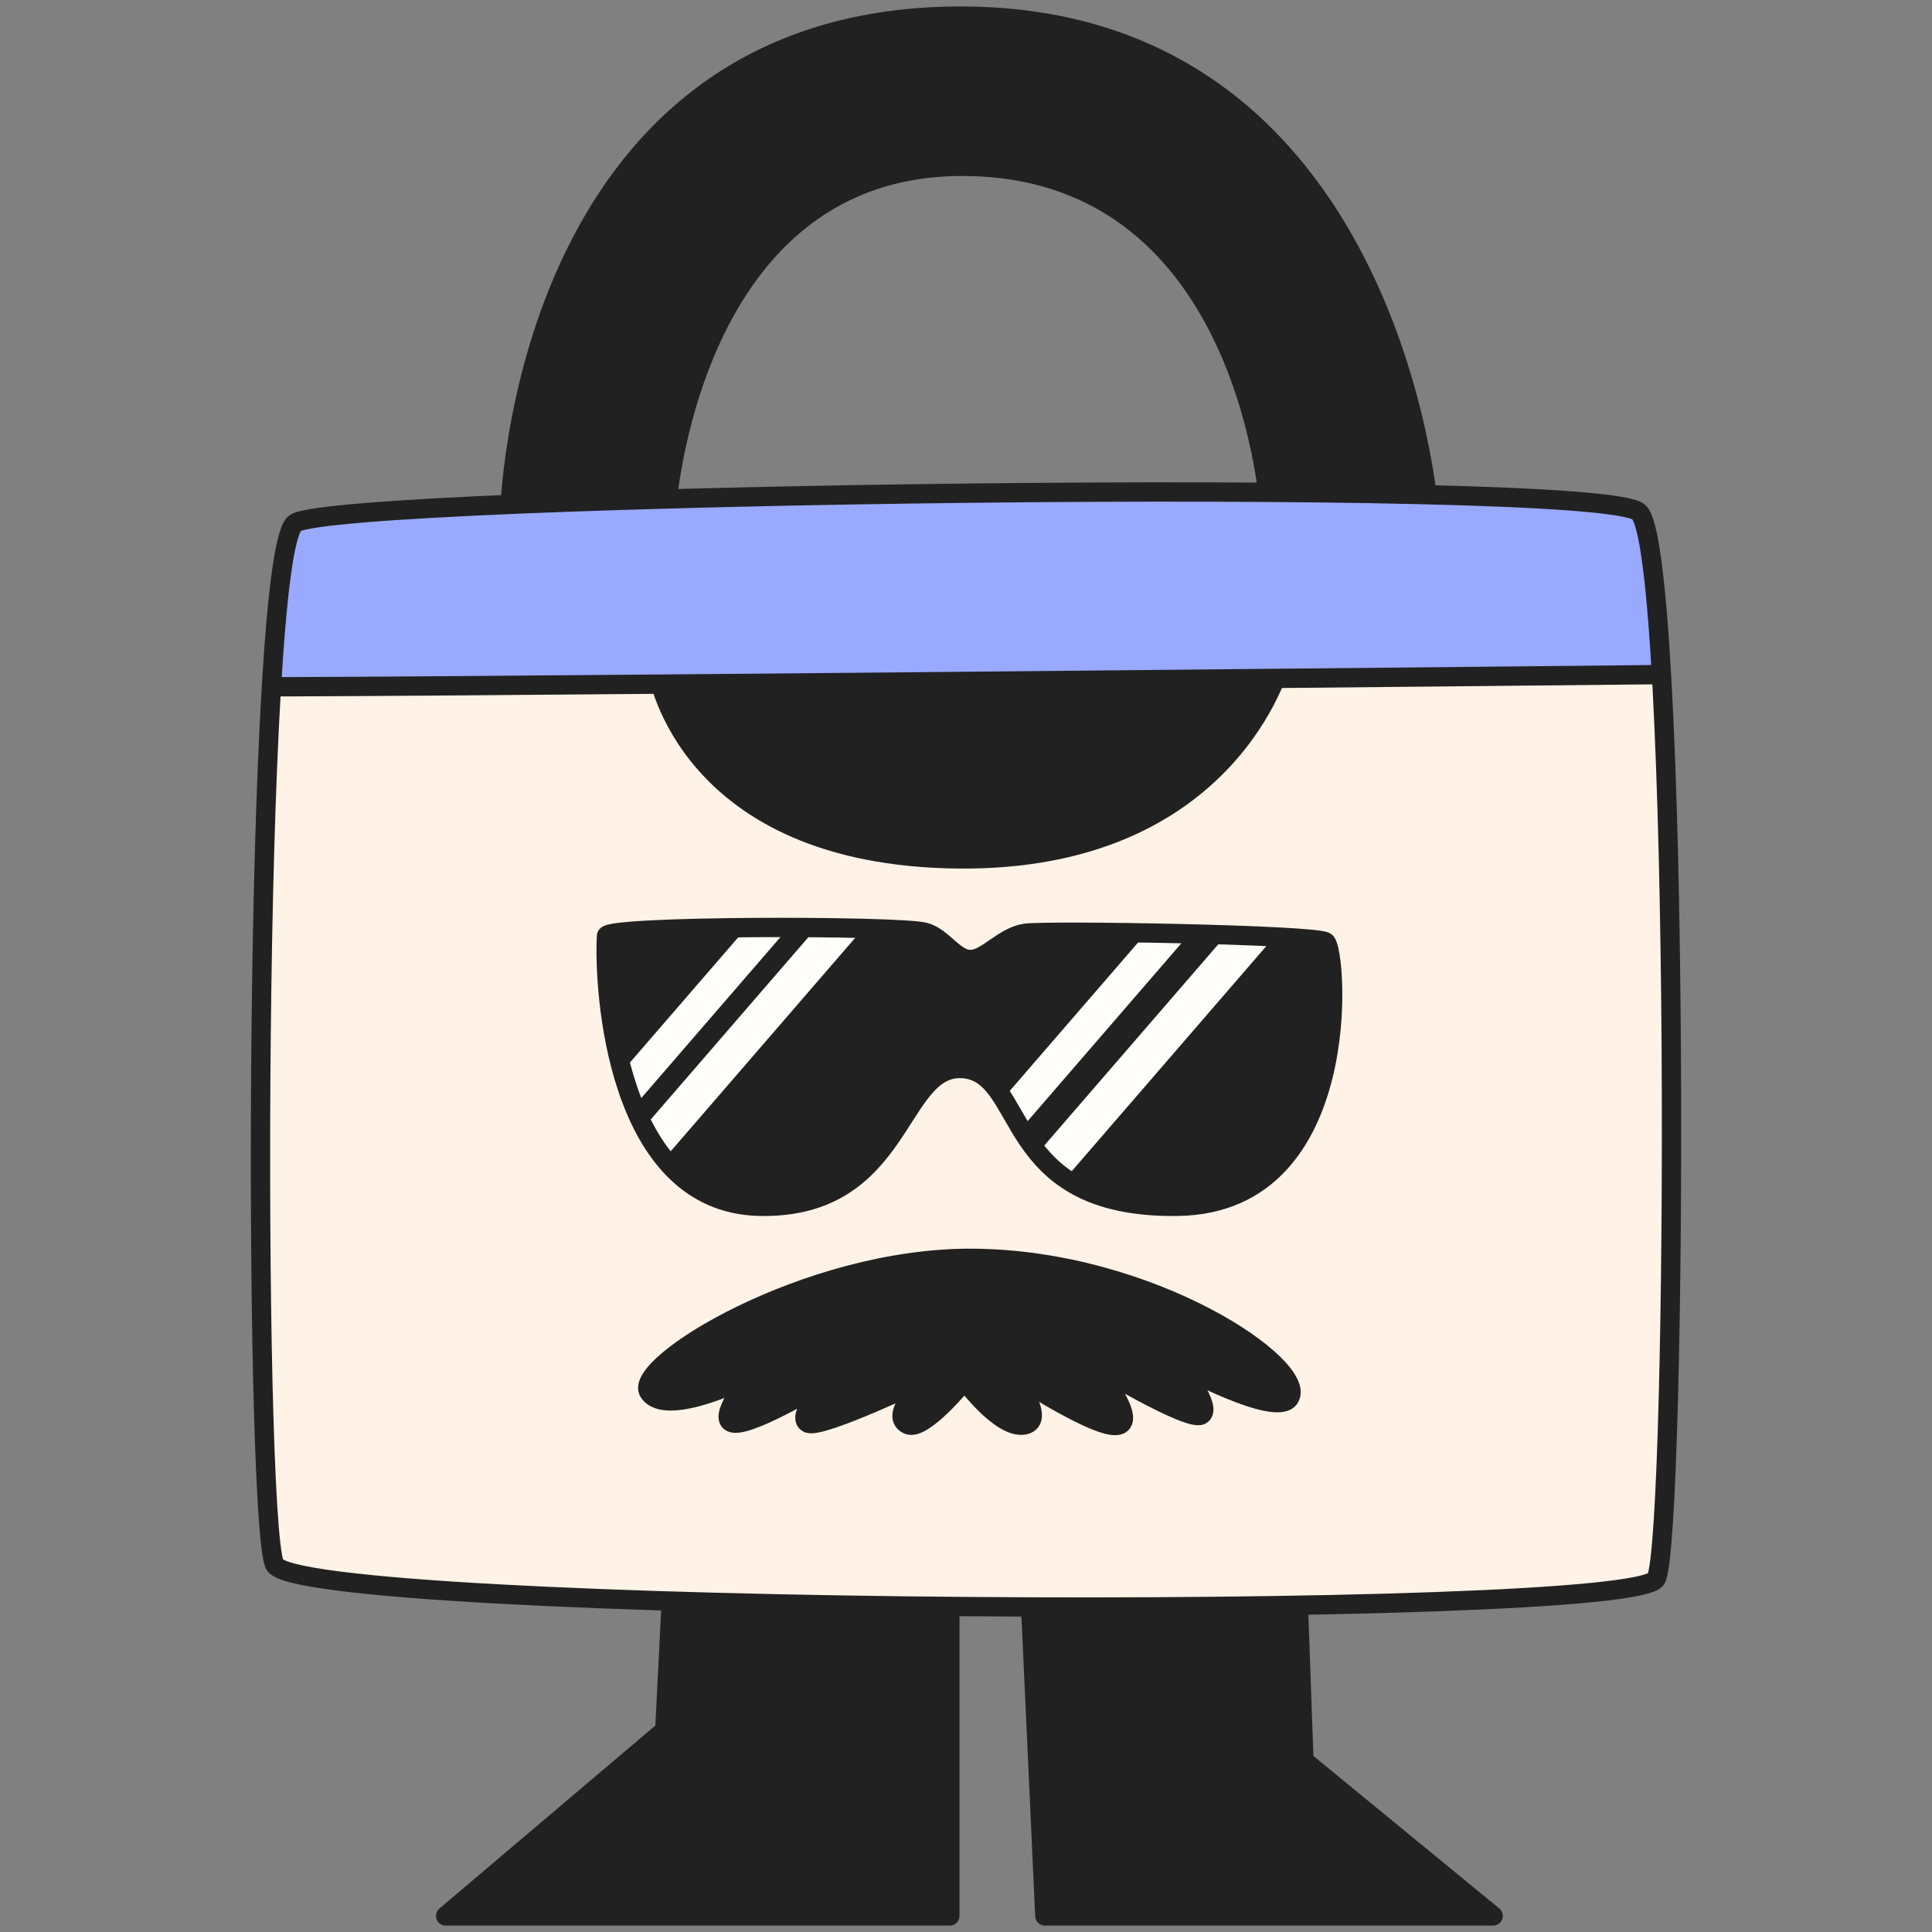 <svg width="600" height="600" viewBox="0 0 600 600" fill="none" xmlns="http://www.w3.org/2000/svg">
<rect x="0" y="0" width="600" height="600" fill="#808080" stroke="none"/>
<path d="M319.457 485.469L324.49 595H463.712L404.937 546.785L402.649 482.266L319.457 485.469Z" fill="#212121" stroke="#212121" stroke-width="6" stroke-linecap="round" stroke-linejoin="round"/>
<path d="M209.513 476.276L206.46 537.325L138.402 595H294.982V469.153L209.513 476.276Z" fill="#212121" stroke="#212121" stroke-width="6" stroke-linecap="round" stroke-linejoin="round"/>
<path d="M158.29 159.668C158.29 159.668 161.482 5.919 297.162 5.004C432.842 4.089 443.824 159.668 443.824 159.668H394.404C394.404 159.668 388.913 53.508 301.057 51.678C213.2 49.847 206.794 159.668 206.794 159.668H158.29Z" fill="#212121" stroke="#212121" stroke-width="6" stroke-linecap="round" stroke-linejoin="round"/>
<path d="M91.717 162.414C78.566 170.708 78.694 470.124 85.246 485.792C91.797 501.459 507.818 503.698 514.369 490.268C520.921 476.839 522.012 170.2 508.91 159.009C495.807 147.818 105.912 153.461 91.717 162.414Z" fill="#FFF2E6"/>
<mask id="mask0_11_1060" style="mask-type:luminance" maskUnits="userSpaceOnUse" x="80" y="152" width="440" height="348">
<path d="M91.717 162.414C78.566 170.708 78.694 470.124 85.246 485.792C91.797 501.459 507.818 503.698 514.369 490.268C520.921 476.839 522.012 170.2 508.91 159.009C495.807 147.818 105.912 153.461 91.717 162.414Z" fill="white"/>
</mask>
<g mask="url(#mask0_11_1060)">
<path d="M204.236 208.718C204.236 208.718 213.247 265.909 297.616 266.735C381.986 267.561 397.878 205.599 397.878 205.599L301.057 183.158L204.236 208.718Z" fill="#212121" stroke="#212121" stroke-width="6" stroke-linecap="round" stroke-linejoin="round"/>
<path d="M526.541 209.392L523.678 126.589C465.107 116.427 79.178 125.613 75.519 134.992C72.468 142.809 68.533 210.817 70.973 213.162C71.944 214.095 526.541 209.392 526.541 209.392Z" fill="#99A9FF" stroke="#212121" stroke-width="6" stroke-linecap="round" stroke-linejoin="round"/>
</g>
<path d="M91.717 162.414C78.566 170.708 78.694 470.124 85.246 485.792C91.797 501.459 507.818 503.698 514.369 490.268C520.921 476.839 522.012 170.2 508.91 159.009C495.807 147.818 105.912 153.461 91.717 162.414Z" stroke="#212121" stroke-width="6" stroke-linecap="round" stroke-linejoin="round"/>
<path d="M188.354 290.668C188.542 287.374 279.008 287.37 287.193 289.516C292.75 290.974 296.344 297.99 301.378 297.99C306.411 297.99 311.361 290.992 318.309 289.851C324.476 288.838 407.995 290.211 411.656 292.499C415.317 294.787 421.265 373.712 365.897 374.627C310.53 375.542 319.405 333.171 298.952 331.851C278.499 330.531 280.787 375.542 235.943 374.627C191.1 373.712 187.439 306.684 188.354 290.668Z" fill="#212121"/>
<mask id="mask1_11_1060" style="mask-type:luminance" maskUnits="userSpaceOnUse" x="188" y="288" width="226" height="87">
<path d="M188.354 290.668C188.542 287.374 279.008 287.37 287.193 289.516C292.75 290.974 296.344 297.99 301.378 297.99C306.411 297.99 311.361 290.992 318.309 289.851C324.476 288.838 407.995 290.211 411.656 292.499C415.317 294.787 421.265 373.712 365.897 374.627C310.53 375.542 319.405 333.171 298.952 331.851C278.499 330.531 280.787 375.542 235.943 374.627C191.1 373.712 187.439 306.684 188.354 290.668Z" fill="white"/>
</mask>
<g mask="url(#mask1_11_1060)">
<path d="M186.895 340.088L239.518 279.229L255.99 275.263L185.98 356.256L186.895 340.088Z" fill="#FFFEFA"/>
<path d="M195.799 354.948L255.161 286.296L273.743 281.822L194.767 373.186L195.799 354.948Z" fill="#FFFEFA"/>
<path d="M308.13 345.1L363.212 281.397L380.455 277.246L307.172 362.023L308.13 345.1Z" fill="#FFFEFA"/>
<path d="M319.281 361.57L381.416 289.709L400.867 285.026L318.201 380.66L319.281 361.57Z" fill="#FFFEFA"/>
</g>
<path d="M188.354 290.668C188.542 287.374 279.008 287.37 287.193 289.516C292.75 290.974 296.344 297.99 301.378 297.99C306.411 297.99 311.361 290.992 318.309 289.851C324.476 288.838 407.995 290.211 411.656 292.499C415.317 294.787 421.265 373.712 365.897 374.627C310.53 375.542 319.405 333.171 298.952 331.851C278.499 330.531 280.787 375.542 235.943 374.627C191.1 373.712 187.439 306.684 188.354 290.668Z" stroke="#212121" stroke-width="6" stroke-linecap="round" stroke-linejoin="round"/>
<path d="M301.79 390.787C250.308 390.561 196.058 424.131 201.549 432.368C207.04 440.604 233.123 427.334 233.123 427.334C233.123 427.334 221.683 441.519 228.089 441.977C234.495 442.434 256.917 428.707 256.917 428.707C256.917 428.707 246.85 440.169 250.968 441.988C255.087 443.807 288.388 427.792 288.388 427.792C288.388 427.792 275.423 439.46 281.982 442.434C286.734 444.589 299.593 428.707 299.593 428.707C299.593 428.707 310.81 443.984 318.131 442.523C325.453 441.062 314.058 426.419 314.058 426.419C314.058 426.419 340.833 444.181 347.239 442.621C353.645 441.062 339.46 423.673 339.46 423.673C339.46 423.673 368.996 441.519 372.966 439.46C376.935 437.401 366.331 424.131 366.331 424.131C366.331 424.131 396.324 440.419 400.421 434.198C406.598 424.817 357.712 391.032 301.79 390.787Z" fill="#212121" stroke="#212121" stroke-width="6" stroke-linecap="round" stroke-linejoin="round"/>
</svg>
